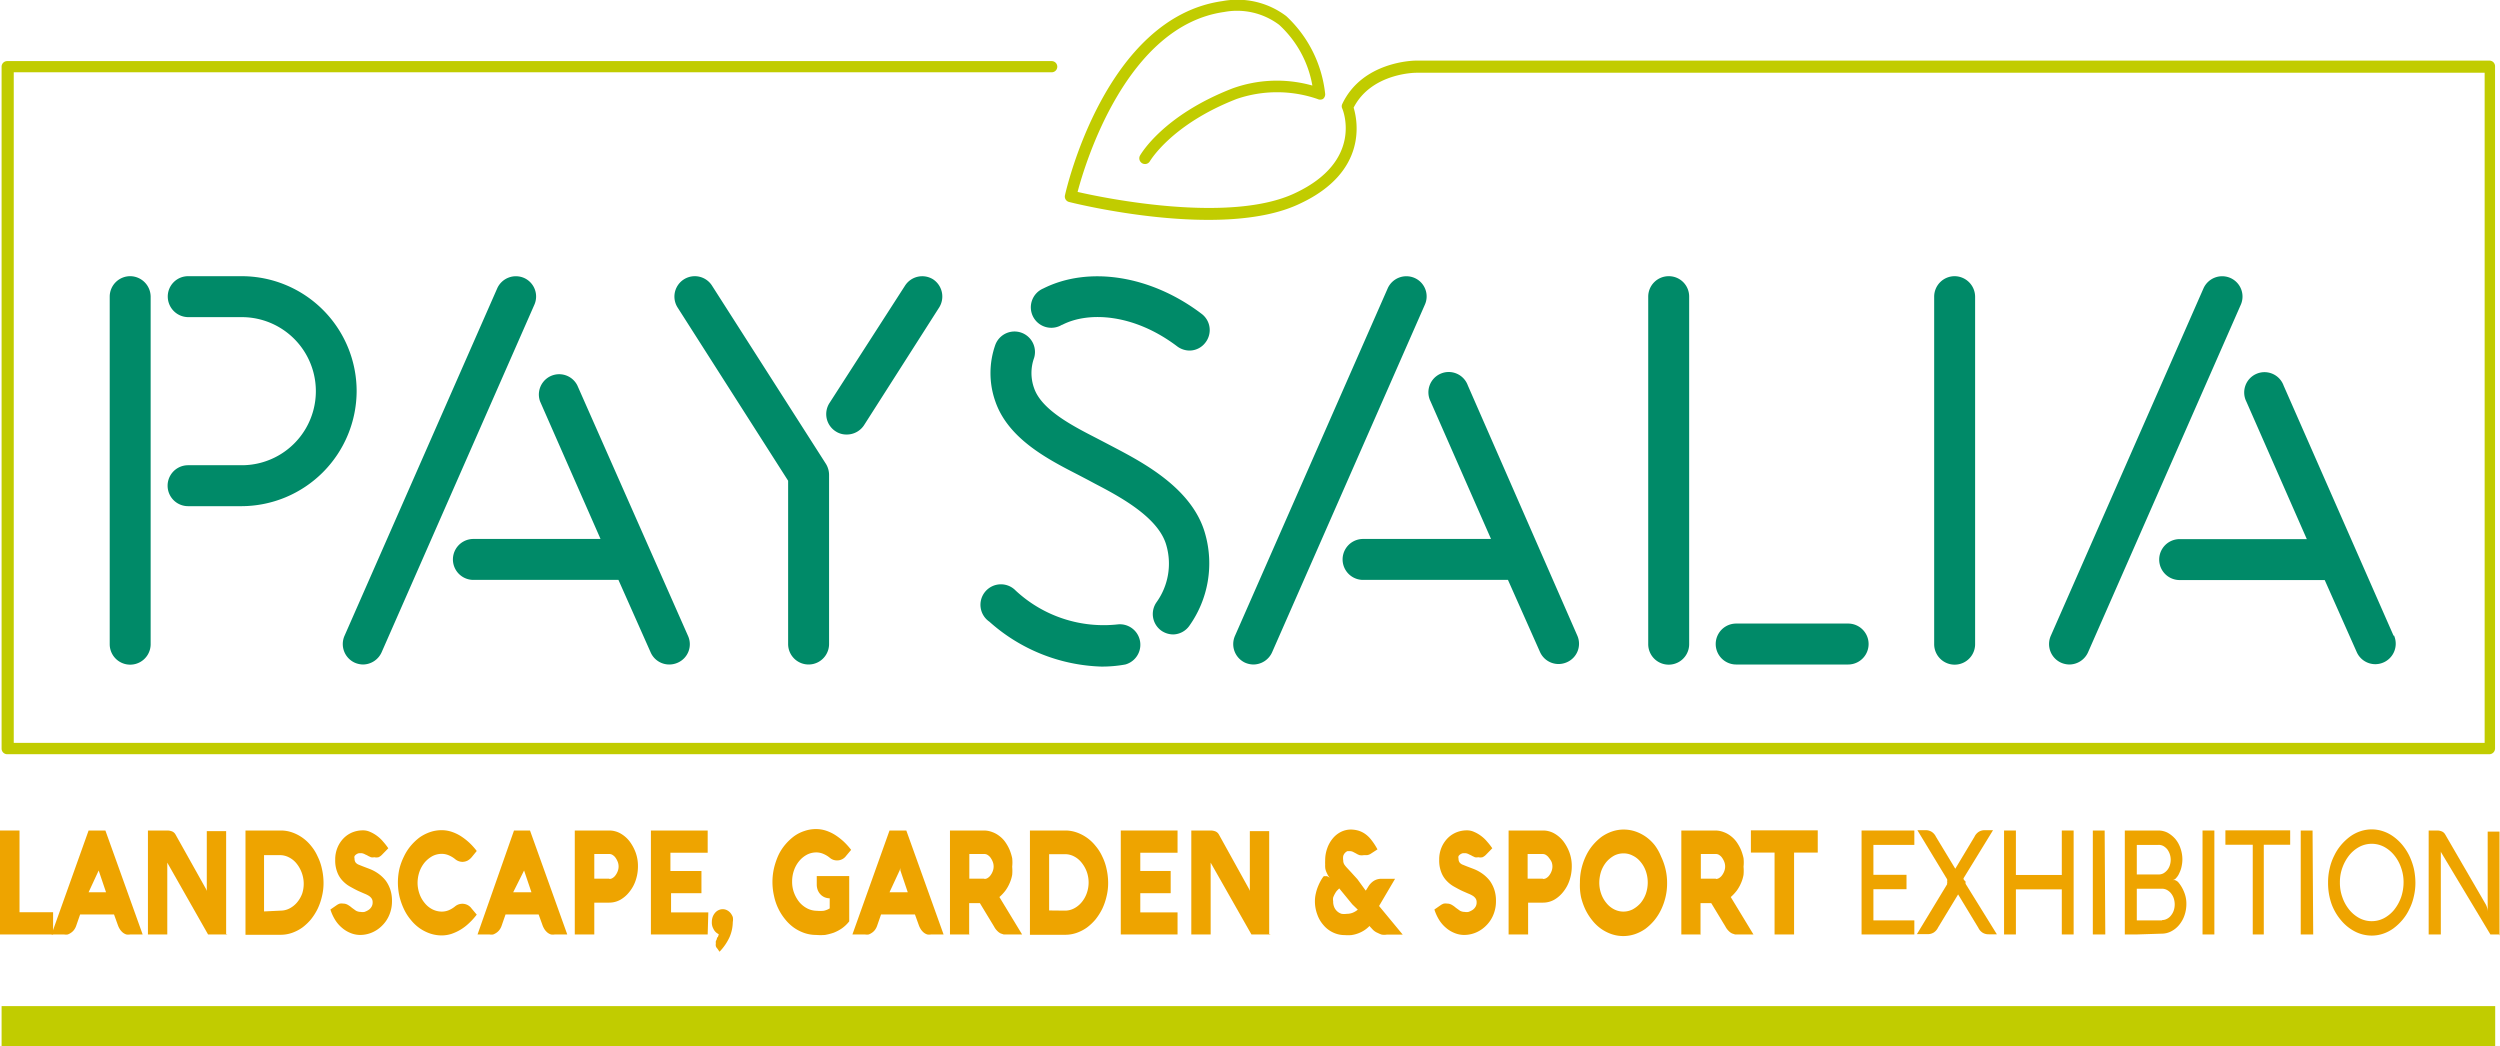 <svg id="Calque_1" data-name="Calque 1" xmlns="http://www.w3.org/2000/svg" viewBox="0 0 156.32 65.41"><defs><style>.cls-1{fill:#c1cc00;}.cls-2{fill:#eea400;}.cls-3{fill:#008a68;}</style></defs><g id="LOGO_PAYSALIA_-_FILET_BAS" data-name="LOGO PAYSALIA - FILET BAS"><rect class="cls-1" x="0.1" y="62.91" width="155.92" height="2.5"/></g><g id="LOGO_PAYSALIA_-_BASELINE_EN" data-name="LOGO PAYSALIA - BASELINE EN"><path class="cls-2" d="M1.14,63.88v-6.5H2.36v5.11h2.1v1.39Z" transform="translate(-1.14 -5.45)"/><path class="cls-2" d="M6.68,57.38H7.73l2.33,6.5H9.28a.67.67,0,0,1-.24,0,.7.7,0,0,1-.21-.11,1,1,0,0,1-.17-.18,1.36,1.36,0,0,1-.13-.24l-.26-.72H6.15l-.25.72a1,1,0,0,1-.12.23.77.77,0,0,1-.18.18.94.94,0,0,1-.22.12.62.62,0,0,1-.23,0H4.36Zm0,3.86H7.77l-.46-1.36a1.21,1.21,0,0,1,0-.18l0-.14a.68.68,0,0,1,0-.14.78.78,0,0,1,0,.14s0,.09,0,.15a1.09,1.09,0,0,1,0,.17Z" transform="translate(-1.14 -5.45)"/><path class="cls-2" d="M15.36,63.88H14.15L11.6,59.39v4.49H10.39v-6.5h1.2a.83.83,0,0,1,.32.06.45.45,0,0,1,.21.2L14,61a.77.77,0,0,1,.07.16,1.42,1.42,0,0,1,0,.16.79.79,0,0,1,0,.13.26.26,0,0,1,0,.07v-4.1h1.21v6.49Z" transform="translate(-1.14 -5.45)"/><path class="cls-2" d="M16.49,63.88v-6.5H18.7a2.12,2.12,0,0,1,.71.12,2.61,2.61,0,0,1,1.18.84A2.84,2.84,0,0,1,21,59a3.27,3.27,0,0,1,.27.78,4,4,0,0,1,.1.86,3.44,3.44,0,0,1-.1.86,3.77,3.77,0,0,1-.27.78,3.7,3.7,0,0,1-.42.66,3.21,3.21,0,0,1-.54.51,2.59,2.59,0,0,1-.64.33,2.16,2.16,0,0,1-.71.12H16.49Zm2.2-1.49a1.22,1.22,0,0,0,.56-.14,1.54,1.54,0,0,0,.47-.38,1.82,1.82,0,0,0,.32-.56A2,2,0,0,0,20,60a2,2,0,0,0-.32-.56,1.43,1.43,0,0,0-.47-.38,1.22,1.22,0,0,0-.56-.14h-1v3.52Z" transform="translate(-1.14 -5.45)"/><path class="cls-2" d="M23.77,58.8l-.19,0a.46.46,0,0,0-.16.07.38.38,0,0,0-.11.11.27.27,0,0,0,0,.16.39.39,0,0,0,.06.23.44.44,0,0,0,.18.14l.3.12.42.16a2.52,2.52,0,0,1,.56.31,2.24,2.24,0,0,1,.44.43,2.1,2.1,0,0,1,.28.56,2.17,2.17,0,0,1,.1.69,2.2,2.2,0,0,1-.16.86,2,2,0,0,1-.44.67,2,2,0,0,1-.63.44,1.89,1.89,0,0,1-.74.16,1.59,1.59,0,0,1-.62-.12,1.87,1.87,0,0,1-.54-.33,2.07,2.07,0,0,1-.43-.5,2.85,2.85,0,0,1-.29-.64l.39-.27a.75.75,0,0,1,.2-.1.78.78,0,0,1,.21,0,.57.57,0,0,1,.29.08,1.44,1.44,0,0,1,.25.18l.25.18a.61.61,0,0,0,.3.08.71.71,0,0,0,.24,0,1.15,1.15,0,0,0,.25-.12.61.61,0,0,0,.19-.2.51.51,0,0,0,.07-.28.41.41,0,0,0-.07-.25.63.63,0,0,0-.19-.17,1.69,1.69,0,0,0-.27-.13l-.32-.14c-.18-.08-.36-.18-.54-.28a1.92,1.92,0,0,1-.48-.37,1.56,1.56,0,0,1-.34-.54,2,2,0,0,1-.13-.78,1.94,1.94,0,0,1,.15-.78,1.85,1.85,0,0,1,.39-.58,1.64,1.64,0,0,1,.55-.36,1.77,1.77,0,0,1,.64-.12,1.06,1.06,0,0,1,.46.1,2.09,2.09,0,0,1,.43.25,2.14,2.14,0,0,1,.38.36,4.12,4.12,0,0,1,.32.41l-.38.39a.72.72,0,0,1-.23.17.59.59,0,0,1-.27,0,.46.46,0,0,1-.21,0l-.17-.08a.8.8,0,0,0-.16-.08A.72.72,0,0,0,23.77,58.8Z" transform="translate(-1.14 -5.45)"/><path class="cls-2" d="M27.25,60.63a2.08,2.08,0,0,0,.12.71,1.83,1.83,0,0,0,.33.58,1.48,1.48,0,0,0,.48.39,1.3,1.3,0,0,0,.58.14,1.13,1.13,0,0,0,.45-.09,1.58,1.58,0,0,0,.39-.24.72.72,0,0,1,.78-.08.74.74,0,0,1,.25.22l.32.38a4.26,4.26,0,0,1-.49.54,3,3,0,0,1-.54.41,2.88,2.88,0,0,1-.57.26,2,2,0,0,1-.59.09,2.28,2.28,0,0,1-.73-.12,2.65,2.65,0,0,1-.65-.33,2.7,2.7,0,0,1-.55-.52,3.07,3.07,0,0,1-.43-.67,4.11,4.11,0,0,1-.28-.79,3.92,3.92,0,0,1,0-1.76A3.88,3.88,0,0,1,26.4,59a3.07,3.07,0,0,1,.43-.67,3.36,3.36,0,0,1,.55-.52,2.65,2.65,0,0,1,.65-.33,2.19,2.19,0,0,1,.73-.12,2,2,0,0,1,.59.09,2.64,2.64,0,0,1,.57.26,3.85,3.85,0,0,1,.54.41,4.26,4.26,0,0,1,.49.54l-.31.38a.92.92,0,0,1-.26.22.73.73,0,0,1-.33.08.72.72,0,0,1-.45-.17,1.63,1.63,0,0,0-.4-.24,1.12,1.12,0,0,0-.44-.09,1.27,1.27,0,0,0-.58.14,1.79,1.79,0,0,0-.48.39,1.94,1.94,0,0,0-.33.58A2.18,2.18,0,0,0,27.25,60.63Z" transform="translate(-1.14 -5.45)"/><path class="cls-2" d="M33.28,57.38h1l2.33,6.5h-.78a.67.67,0,0,1-.24,0,.7.7,0,0,1-.21-.11,1,1,0,0,1-.17-.18,1.36,1.36,0,0,1-.13-.24l-.26-.72H32.75l-.25.72a1,1,0,0,1-.12.23.77.77,0,0,1-.18.18.94.94,0,0,1-.22.12.62.62,0,0,1-.23,0H31Zm-.05,3.86h1.14l-.46-1.36a1.21,1.21,0,0,1,0-.18l0-.14a.68.68,0,0,1,0-.14.78.78,0,0,1,0,.14l0,.15a1.09,1.09,0,0,1,0,.17Z" transform="translate(-1.14 -5.45)"/><path class="cls-2" d="M38.3,63.88H37.08v-6.5h2.15a1.43,1.43,0,0,1,.7.18,1.91,1.91,0,0,1,.57.49,2.76,2.76,0,0,1,.39.72,2.46,2.46,0,0,1,.14.86,2.72,2.72,0,0,1-.14.86,2.28,2.28,0,0,1-.39.72,1.94,1.94,0,0,1-.57.5,1.43,1.43,0,0,1-.7.18H38.3Zm.94-3.47a.38.38,0,0,0,.22-.07.62.62,0,0,0,.18-.18,1,1,0,0,0,.13-.25.81.81,0,0,0,0-.56,1.19,1.19,0,0,0-.13-.25.62.62,0,0,0-.18-.18.36.36,0,0,0-.22-.07H38.3v1.54h.94Z" transform="translate(-1.14 -5.45)"/><path class="cls-2" d="M45.39,63.88H41.84v-6.5h3.55v1.39H43.06v1.14H45V61.3h-1.9v1.2h2.33Z" transform="translate(-1.14 -5.45)"/><path class="cls-2" d="M45.65,63.1a1,1,0,0,1,.05-.31.84.84,0,0,1,.15-.26.62.62,0,0,1,.22-.17.59.59,0,0,1,.52,0,.72.72,0,0,1,.22.17.93.93,0,0,1,.15.26.81.81,0,0,1,0,.31,2.44,2.44,0,0,1-.2.94,3.29,3.29,0,0,1-.63.92L46,64.77a.39.39,0,0,1-.1-.16.47.47,0,0,1,0-.17.59.59,0,0,1,0-.14l.06-.13s0-.09.07-.14a.69.69,0,0,0,.05-.17.66.66,0,0,1-.33-.33A.79.79,0,0,1,45.65,63.1Z" transform="translate(-1.14 -5.45)"/><path class="cls-2" d="M54.24,60.23v2.83a2.12,2.12,0,0,1-.46.44,2.49,2.49,0,0,1-.51.27,3.58,3.58,0,0,1-.54.14,3.43,3.43,0,0,1-.56,0,2.28,2.28,0,0,1-.73-.12,2.65,2.65,0,0,1-.65-.33,2.7,2.7,0,0,1-.55-.52,3.39,3.39,0,0,1-.7-1.46,3.92,3.92,0,0,1,0-1.76,4.58,4.58,0,0,1,.27-.79,3.07,3.07,0,0,1,.43-.67,3.36,3.36,0,0,1,.55-.52,2.34,2.34,0,0,1,.65-.33,2.19,2.19,0,0,1,.73-.12,2,2,0,0,1,.59.09,2.64,2.64,0,0,1,.57.26,3.85,3.85,0,0,1,.54.41,4.26,4.26,0,0,1,.49.54l-.31.37a.69.69,0,0,1-.58.29.68.68,0,0,1-.45-.17,1.63,1.63,0,0,0-.4-.24,1.12,1.12,0,0,0-.44-.09,1.27,1.27,0,0,0-.58.14,1.62,1.62,0,0,0-.48.39,1.83,1.83,0,0,0-.33.58,2.08,2.08,0,0,0-.12.71,1.93,1.93,0,0,0,.13.73,2.06,2.06,0,0,0,.34.58,1.62,1.62,0,0,0,.49.38,1.35,1.35,0,0,0,.59.14,2,2,0,0,0,.42,0,1.16,1.16,0,0,0,.38-.15v-.63a.88.88,0,0,1-.33-.07.76.76,0,0,1-.25-.18.83.83,0,0,1-.17-.27,1,1,0,0,1-.06-.35v-.52h2Z" transform="translate(-1.14 -5.45)"/><path class="cls-2" d="M56.76,57.38h1.05l2.33,6.5h-.78a.67.67,0,0,1-.24,0,.7.7,0,0,1-.21-.11,1,1,0,0,1-.17-.18,1.36,1.36,0,0,1-.13-.24l-.26-.72H56.23l-.25.72a1,1,0,0,1-.12.23.77.77,0,0,1-.18.18.94.94,0,0,1-.22.12.62.62,0,0,1-.23,0h-.79Zm0,3.86h1.14l-.46-1.36a1.21,1.21,0,0,1,0-.18l0-.14a.68.68,0,0,1,0-.14.78.78,0,0,1,0,.14s0,.09,0,.15a1.09,1.09,0,0,1-.05.17Z" transform="translate(-1.14 -5.45)"/><path class="cls-2" d="M61.76,63.88H60.54v-6.5h2.09a1.47,1.47,0,0,1,.56.1,1.61,1.61,0,0,1,.46.26,1.63,1.63,0,0,1,.36.38,2.68,2.68,0,0,1,.26.47,3.13,3.13,0,0,1,.16.52,2.44,2.44,0,0,1,0,.53,2.94,2.94,0,0,1,0,.51,2.21,2.21,0,0,1-.15.5,2.42,2.42,0,0,1-.26.47,2.56,2.56,0,0,1-.39.42l1.42,2.34H63.9l-.18-.06a.69.69,0,0,1-.21-.15,1.08,1.08,0,0,1-.21-.28l-.89-1.47h-.67v2Zm.93-3.47a.38.38,0,0,0,.22-.07.62.62,0,0,0,.18-.18,1,1,0,0,0,.13-.25.81.81,0,0,0,0-.56,1.19,1.19,0,0,0-.13-.25.62.62,0,0,0-.18-.18.36.36,0,0,0-.22-.07h-.94v1.54h.94Z" transform="translate(-1.14 -5.45)"/><path class="cls-2" d="M65.54,63.88v-6.5h2.21a2.12,2.12,0,0,1,.71.12,2.61,2.61,0,0,1,1.18.84,2.84,2.84,0,0,1,.42.66,3.27,3.27,0,0,1,.27.78,4,4,0,0,1,.1.86,3.44,3.44,0,0,1-.1.86,3.77,3.77,0,0,1-.27.78,3.7,3.7,0,0,1-.42.66,3.21,3.21,0,0,1-.54.51,2.59,2.59,0,0,1-.64.33,2.16,2.16,0,0,1-.71.12H65.54Zm2.2-1.49a1.22,1.22,0,0,0,.56-.14,1.54,1.54,0,0,0,.47-.38,1.82,1.82,0,0,0,.32-.56,2,2,0,0,0,0-1.36,2,2,0,0,0-.32-.56A1.43,1.43,0,0,0,68.3,59a1.22,1.22,0,0,0-.56-.14h-1v3.52Z" transform="translate(-1.14 -5.45)"/><path class="cls-2" d="M74.77,63.88H71.22v-6.5h3.55v1.39H72.44v1.14h1.9V61.3h-1.9v1.2h2.33Z" transform="translate(-1.14 -5.45)"/><path class="cls-2" d="M80.6,63.88H79.39l-2.55-4.49v4.49H75.63v-6.5h1.2a.83.83,0,0,1,.32.06.45.45,0,0,1,.21.2L79.22,61a.77.77,0,0,1,.07.16,1.42,1.42,0,0,1,0,.16.79.79,0,0,1,0,.13.26.26,0,0,1,0,.07v-4.1h1.21v6.49Z" transform="translate(-1.14 -5.45)"/><path class="cls-2" d="M86.47,61.05l.07.09.15-.24a1.13,1.13,0,0,1,.35-.37.88.88,0,0,1,.49-.13h.84l-1,1.7,1.48,1.79h-1a1,1,0,0,1-.31,0,1.33,1.33,0,0,1-.24-.1A.9.9,0,0,1,87,63.6l-.16-.17-.07-.08a1.81,1.81,0,0,1-.34.28,2,2,0,0,1-.39.19,1.89,1.89,0,0,1-.41.1,2.83,2.83,0,0,1-.41,0,1.68,1.68,0,0,1-.74-.17,1.75,1.75,0,0,1-.59-.46,2,2,0,0,1-.39-.68,2.32,2.32,0,0,1-.14-.84,2,2,0,0,1,.06-.47,2.53,2.53,0,0,1,.14-.44,3.18,3.18,0,0,1,.18-.37,1.52,1.52,0,0,1,.17-.25.18.18,0,0,1,.09,0,.3.3,0,0,1,.12,0,.62.62,0,0,1,.18.11,1,1,0,0,1-.18-.28,1.21,1.21,0,0,1-.11-.3A1.51,1.51,0,0,1,84,59.5a1.86,1.86,0,0,1,0-.22,2.22,2.22,0,0,1,.13-.79,2,2,0,0,1,.35-.62,1.58,1.58,0,0,1,.5-.4,1.4,1.4,0,0,1,.6-.15,1.78,1.78,0,0,1,.47.06,1.52,1.52,0,0,1,.43.2,1.77,1.77,0,0,1,.4.38,3.9,3.9,0,0,1,.39.6l-.43.28a.58.58,0,0,1-.22.08l-.2,0a.77.77,0,0,1-.27,0,1,1,0,0,1-.21-.1l-.19-.1a.46.46,0,0,0-.21-.05l-.15,0a.48.48,0,0,0-.15.11.5.5,0,0,0-.11.19.79.79,0,0,0,0,.28.47.47,0,0,0,.09.29,1.77,1.77,0,0,0,.15.18l.26.28.39.43ZM85.7,62l-.82-1-.15.15a1.37,1.37,0,0,0-.13.2,1.47,1.47,0,0,0-.1.22.62.62,0,0,0,0,.23.89.89,0,0,0,.07.38.73.73,0,0,0,.19.26.72.72,0,0,0,.27.15,1.13,1.13,0,0,0,.32,0,1,1,0,0,0,.35-.06,1.21,1.21,0,0,0,.34-.2Z" transform="translate(-1.14 -5.45)"/><path class="cls-2" d="M92.8,58.8l-.19,0a.46.46,0,0,0-.16.07.38.38,0,0,0-.11.11.27.27,0,0,0,0,.16.39.39,0,0,0,.06.23.44.44,0,0,0,.18.14l.3.12.42.16a2.52,2.52,0,0,1,.56.31,2.24,2.24,0,0,1,.44.43,2.1,2.1,0,0,1,.28.56,2.17,2.17,0,0,1,.1.69,2.2,2.2,0,0,1-.16.86,2,2,0,0,1-.44.67,2,2,0,0,1-.63.44,1.89,1.89,0,0,1-.74.16,1.59,1.59,0,0,1-.62-.12,1.87,1.87,0,0,1-.54-.33,2.07,2.07,0,0,1-.43-.5,2.85,2.85,0,0,1-.29-.64l.39-.27a.75.75,0,0,1,.2-.1.78.78,0,0,1,.21,0,.57.57,0,0,1,.29.08,1.44,1.44,0,0,1,.25.18l.25.18a.61.61,0,0,0,.3.08.71.71,0,0,0,.24,0,1.15,1.15,0,0,0,.25-.12.61.61,0,0,0,.19-.2.51.51,0,0,0,.07-.28.41.41,0,0,0-.07-.25.63.63,0,0,0-.19-.17,1.69,1.69,0,0,0-.27-.13l-.32-.14c-.18-.08-.36-.18-.54-.28a1.92,1.92,0,0,1-.48-.37,1.56,1.56,0,0,1-.34-.54,2,2,0,0,1-.13-.78,1.94,1.94,0,0,1,.15-.78,1.85,1.85,0,0,1,.39-.58,1.64,1.64,0,0,1,.55-.36,1.77,1.77,0,0,1,.64-.12,1.06,1.06,0,0,1,.46.1,2.09,2.09,0,0,1,.43.25,2.14,2.14,0,0,1,.38.36,4.12,4.12,0,0,1,.32.41l-.38.39a.72.72,0,0,1-.23.17.59.59,0,0,1-.27,0,.46.46,0,0,1-.21,0l-.17-.08a.8.8,0,0,0-.16-.08A.72.72,0,0,0,92.8,58.8Z" transform="translate(-1.14 -5.45)"/><path class="cls-2" d="M96.69,63.88H95.47v-6.5h2.15a1.43,1.43,0,0,1,.7.18,1.91,1.91,0,0,1,.57.49,2.76,2.76,0,0,1,.39.72,2.46,2.46,0,0,1,.14.86,2.72,2.72,0,0,1-.14.86,2.28,2.28,0,0,1-.39.72,1.94,1.94,0,0,1-.57.5,1.43,1.43,0,0,1-.7.18h-.93Zm.94-3.47a.38.38,0,0,0,.22-.07.62.62,0,0,0,.18-.18,1,1,0,0,0,.13-.25.81.81,0,0,0,0-.56A1.19,1.19,0,0,0,98,59.1a.62.62,0,0,0-.18-.18.36.36,0,0,0-.22-.07h-.94v1.54h.94Z" transform="translate(-1.14 -5.45)"/><path class="cls-2" d="M99.93,60.63a3.65,3.65,0,0,1,.1-.88,3.88,3.88,0,0,1,.28-.79,3.07,3.07,0,0,1,.43-.67,3.36,3.36,0,0,1,.55-.52,2.65,2.65,0,0,1,.65-.33,2.24,2.24,0,0,1,.73-.12,2.28,2.28,0,0,1,.73.12,2.65,2.65,0,0,1,.65.33,2.7,2.7,0,0,1,.55.52A3.07,3.07,0,0,1,105,59a3.88,3.88,0,0,1,.28.79,3.65,3.65,0,0,1,.1.88,3.6,3.6,0,0,1-.1.88,3.88,3.88,0,0,1-.28.79,3.33,3.33,0,0,1-.43.67,3.36,3.36,0,0,1-.55.52,2.65,2.65,0,0,1-.65.33,2.28,2.28,0,0,1-1.46,0,2.65,2.65,0,0,1-.65-.33,2.7,2.7,0,0,1-.55-.52,3.49,3.49,0,0,1-.43-.67,4.11,4.11,0,0,1-.28-.79A3.65,3.65,0,0,1,99.93,60.63Zm1.21,0a2.08,2.08,0,0,0,.12.71,1.83,1.83,0,0,0,.33.58,1.48,1.48,0,0,0,.48.39,1.27,1.27,0,0,0,1.16,0,1.83,1.83,0,0,0,.49-.39,1.94,1.94,0,0,0,.33-.58,2.16,2.16,0,0,0,0-1.42,1.83,1.83,0,0,0-.33-.58,1.41,1.41,0,0,0-.49-.39,1.21,1.21,0,0,0-.58-.14,1.27,1.27,0,0,0-.58.14,1.79,1.79,0,0,0-.48.39,1.94,1.94,0,0,0-.33.58A2.35,2.35,0,0,0,101.14,60.63Z" transform="translate(-1.14 -5.45)"/><path class="cls-2" d="M107.49,63.88h-1.22v-6.5h2.09a1.47,1.47,0,0,1,.56.1,1.61,1.61,0,0,1,.46.26,1.63,1.63,0,0,1,.36.38,2.68,2.68,0,0,1,.26.47,3.13,3.13,0,0,1,.16.52,2.44,2.44,0,0,1,0,.53,2.94,2.94,0,0,1,0,.51,2.21,2.21,0,0,1-.15.5,2.42,2.42,0,0,1-.26.47,2.56,2.56,0,0,1-.39.42l1.42,2.34h-1.15l-.18-.06a.69.69,0,0,1-.21-.15,1.08,1.08,0,0,1-.21-.28l-.89-1.47h-.67v2Zm.94-3.47a.38.38,0,0,0,.22-.07.62.62,0,0,0,.18-.18,1,1,0,0,0,.13-.25.81.81,0,0,0,0-.56,1.19,1.19,0,0,0-.13-.25.62.62,0,0,0-.18-.18.36.36,0,0,0-.22-.07h-.94v1.54h.94Z" transform="translate(-1.14 -5.45)"/><path class="cls-2" d="M110.62,58.76V57.37h4.18v1.39h-1.48v5.12H112.1V58.76Z" transform="translate(-1.14 -5.45)"/><path class="cls-2" d="M120.84,63.88h-3.3v-6.5h3.3v.9h-2.56v1.87h2.07v.9h-2.07V63h2.56Z" transform="translate(-1.14 -5.45)"/><path class="cls-2" d="M124.05,60.58a.26.26,0,0,0,0,.14L126,63.87h-.51a.7.7,0,0,1-.38-.1.75.75,0,0,1-.27-.31l-1.26-2.08a.34.34,0,0,1,0-.12.56.56,0,0,0,0-.1s0,.06,0,.08,0,0,0,.07a.16.16,0,0,1,0,.06l-1.26,2.08a.75.75,0,0,1-.27.31.7.7,0,0,1-.38.1H121l1.89-3.12a.15.15,0,0,1,0-.06.2.2,0,0,0,0-.11.35.35,0,0,0,0-.14l-1.86-3.07h.51a.7.7,0,0,1,.38.1.75.75,0,0,1,.27.31l1.21,2,0,.07a.64.64,0,0,0,0,.07.29.29,0,0,0,0,.09.5.5,0,0,1,0-.12s0-.08,0-.11l1.2-2a.75.75,0,0,1,.27-.31.7.7,0,0,1,.38-.1h.51l-1.84,3a.15.15,0,0,0,0,.07A.84.84,0,0,0,124.05,60.58Z" transform="translate(-1.14 -5.45)"/><path class="cls-2" d="M130.8,63.88h-.74V61.06h-2.87v2.82h-.74v-6.5h.74v2.78h2.87V57.38h.74Z" transform="translate(-1.14 -5.45)"/><path class="cls-2" d="M132.78,63.88H132v-6.5h.74Z" transform="translate(-1.14 -5.45)"/><path class="cls-2" d="M134.75,63.88H134v-6.5h2.1a1.27,1.27,0,0,1,.58.14,1.79,1.79,0,0,1,.48.39,1.81,1.81,0,0,1,.32.58,2.08,2.08,0,0,1,.12.71,2.18,2.18,0,0,1-.05.43,1.65,1.65,0,0,1-.14.41,1,1,0,0,1-.2.31.32.32,0,0,1-.23.13h.07l.09,0,.1.05.09.07a2.16,2.16,0,0,1,.37.61,1.9,1.9,0,0,1,.15.75,2.19,2.19,0,0,1-.12.73,1.88,1.88,0,0,1-.33.59,1.57,1.57,0,0,1-.49.4,1.27,1.27,0,0,1-.6.15Zm0-5.6v1.85h1.36a.66.66,0,0,0,.3-.07.91.91,0,0,0,.24-.2.9.9,0,0,0,.16-.29,1.11,1.11,0,0,0,0-.72,1.08,1.08,0,0,0-.16-.3.91.91,0,0,0-.24-.2.6.6,0,0,0-.3-.07Zm1.58,4.7a.65.65,0,0,0,.31-.08.72.72,0,0,0,.25-.21,1,1,0,0,0,.17-.31,1.16,1.16,0,0,0,.06-.38,1.21,1.21,0,0,0-.06-.38,1,1,0,0,0-.17-.31.82.82,0,0,0-.25-.21.65.65,0,0,0-.31-.08h-1.58V63h1.58Z" transform="translate(-1.14 -5.45)"/><path class="cls-2" d="M139.6,63.88h-.74v-6.5h.74Z" transform="translate(-1.14 -5.45)"/><path class="cls-2" d="M140.29,58.27v-.9h4.05v.9h-1.65v5.61H142V58.27Z" transform="translate(-1.14 -5.45)"/><path class="cls-2" d="M145.78,63.88H145v-6.5h.74Z" transform="translate(-1.14 -5.45)"/><path class="cls-2" d="M146.71,60.63a3.65,3.65,0,0,1,.1-.88,3.36,3.36,0,0,1,.28-.79,3.07,3.07,0,0,1,.43-.67,3.36,3.36,0,0,1,.55-.52,2.38,2.38,0,0,1,.65-.34,2.22,2.22,0,0,1,1.44,0,2.38,2.38,0,0,1,.65.34,3,3,0,0,1,.55.52,3.49,3.49,0,0,1,.43.67,4.11,4.11,0,0,1,.28.79,4.24,4.24,0,0,1,.1.88,3.6,3.6,0,0,1-.1.88,3.36,3.36,0,0,1-.28.79,3.07,3.07,0,0,1-.43.67,3.36,3.36,0,0,1-.55.52,2.38,2.38,0,0,1-.65.34,2.18,2.18,0,0,1-.72.12,2.28,2.28,0,0,1-1.06-.26,2.81,2.81,0,0,1-.87-.71,3.34,3.34,0,0,1-.58-1A3.94,3.94,0,0,1,146.71,60.63Zm.74,0a2.61,2.61,0,0,0,.16.94,2.51,2.51,0,0,0,.43.77,2.09,2.09,0,0,0,.63.52,1.66,1.66,0,0,0,1.54,0,2.09,2.09,0,0,0,.63-.52,2.74,2.74,0,0,0,.43-.77,2.9,2.9,0,0,0,.16-.94,2.65,2.65,0,0,0-.16-.94,2.51,2.51,0,0,0-.43-.77,2.09,2.09,0,0,0-.63-.52,1.66,1.66,0,0,0-1.54,0,2.09,2.09,0,0,0-.63.52,2.74,2.74,0,0,0-.43.77A2.61,2.61,0,0,0,147.45,60.63Z" transform="translate(-1.14 -5.45)"/><path class="cls-2" d="M157.46,63.88h-.6l-3.05-5.08a.37.37,0,0,1-.05-.11s0-.08,0-.12,0-.09,0-.15v5.46H153v-6.5h.52a.75.75,0,0,1,.31.06.45.45,0,0,1,.21.2L156.57,62a1,1,0,0,1,.12.45v-5h.74v6.5Z" transform="translate(-1.14 -5.45)"/></g><g id="LOGO_PAYSALIA_-_NOM_SALON_FOND_CLAIR_" data-name="LOGO PAYSALIA - NOM SALON (FOND CLAIR)"><path class="cls-3" d="M9.31,22.72A1.28,1.28,0,0,0,8,24V45.73a1.28,1.28,0,1,0,2.56,0V24A1.29,1.29,0,0,0,9.31,22.72Zm96.17,0A1.28,1.28,0,0,0,104.2,24V45.73a1.28,1.28,0,1,0,2.56,0V24A1.27,1.27,0,0,0,105.48,22.72Zm17.88,0A1.28,1.28,0,0,0,122.08,24V45.73a1.28,1.28,0,1,0,2.56,0V24A1.29,1.29,0,0,0,123.36,22.72Zm-77.7.59a1.27,1.27,0,1,0-2.15,1.37l6.91,10.83V45.72a1.28,1.28,0,1,0,2.56,0V35.14a1.32,1.32,0,0,0-.2-.69Zm13.83-.39a1.28,1.28,0,0,0-1.76.39L53,30.66a1.28,1.28,0,0,0,.39,1.76,1.22,1.22,0,0,0,.68.2A1.29,1.29,0,0,0,55.19,32l4.69-7.35A1.29,1.29,0,0,0,59.49,22.92Zm-25.58-.09a1.28,1.28,0,0,0-1.68.65L22.68,45.21a1.28,1.28,0,0,0,.65,1.68,1.34,1.34,0,0,0,.51.11A1.29,1.29,0,0,0,25,46.24l9.55-21.73A1.27,1.27,0,0,0,33.91,22.83Zm3.33,6.72a1.27,1.27,0,0,0-2.33,1l3.78,8.6H30.74a1.28,1.28,0,1,0,0,2.56h9.07l2,4.5A1.27,1.27,0,0,0,43,47a1.3,1.3,0,0,0,.51-.11,1.26,1.26,0,0,0,.65-1.68Zm52.35-6.72a1.28,1.28,0,0,0-1.68.65L78.36,45.21A1.28,1.28,0,0,0,79,46.89a1.34,1.34,0,0,0,.51.11,1.29,1.29,0,0,0,1.17-.76l9.55-21.73A1.26,1.26,0,0,0,89.59,22.83Zm3.33,6.72a1.27,1.27,0,1,0-2.33,1l3.78,8.6h-8a1.28,1.28,0,0,0,0,2.56h9.06l2,4.5a1.27,1.27,0,0,0,1.17.76,1.3,1.3,0,0,0,.51-.11,1.26,1.26,0,0,0,.65-1.68Zm47.68-6.72a1.28,1.28,0,0,0-1.68.65l-9.55,21.73a1.28,1.28,0,0,0,.65,1.68,1.34,1.34,0,0,0,.51.11,1.29,1.29,0,0,0,1.17-.76l9.55-21.73A1.27,1.27,0,0,0,140.6,22.83Zm10.21,22.38-6.88-15.65a1.27,1.27,0,1,0-2.33,1l3.78,8.6h-7.95a1.28,1.28,0,0,0,0,2.56h9.07l2,4.5a1.27,1.27,0,0,0,1.17.76,1.28,1.28,0,0,0,1.16-1.8Zm-34.11-.77h-7a1.28,1.28,0,0,0,0,2.56h7a1.28,1.28,0,1,0,0-2.56ZM67.56,25.76c1.6-.83,4.44-.73,7.19,1.35a1.3,1.3,0,0,0,.77.26,1.25,1.25,0,0,0,1-.51,1.27,1.27,0,0,0-.25-1.79c-3.19-2.42-7.08-3-9.9-1.58a1.28,1.28,0,1,0,1.17,2.27Zm3.22,7.65-.4-.21-.69-.36c-1.44-.74-3.42-1.75-3.89-3.12a2.79,2.79,0,0,1,0-1.89A1.28,1.28,0,0,0,63.38,27a5.31,5.31,0,0,0,0,3.56c.81,2.34,3.31,3.62,5.14,4.56l.65.34.41.22c1.49.78,4,2.09,4.49,3.87a4.14,4.14,0,0,1-.61,3.55,1.28,1.28,0,0,0,.29,1.78,1.31,1.31,0,0,0,.75.24,1.27,1.27,0,0,0,1-.53,6.75,6.75,0,0,0,1-5.75C75.72,36,72.62,34.38,70.78,33.41Zm.27,11.08a8.08,8.08,0,0,1-6.4-2.11A1.28,1.28,0,1,0,63,44.32a11,11,0,0,0,7,2.81A8.14,8.14,0,0,0,71.5,47a1.28,1.28,0,0,0-.45-2.51ZM23.44,29.9h0a7.19,7.19,0,0,0-7.18-7.18H12.9A1.27,1.27,0,0,0,11.63,24a1.29,1.29,0,0,0,1.27,1.28h3.36a4.63,4.63,0,0,1,0,9.26H12.9a1.28,1.28,0,0,0,0,2.56h3.36a7.22,7.22,0,0,0,7.18-7.2Z" transform="translate(-1.14 -5.45)"/></g><g id="LOGO_PAYSALIA_-_CADRE" data-name="LOGO PAYSALIA - CADRE"><path class="cls-1" d="M156.8,52.61H1.59a.35.35,0,0,1-.35-.35V9.62a.35.35,0,0,1,.35-.35H66.9a.35.35,0,0,1,.35.35.35.35,0,0,1-.35.35H2V51.9h154.5V10H89.68s-2.78,0-3.9,2.18c.23.76.93,4-3.35,6-4.77,2.3-14.05,0-14.44-.1a.35.35,0,0,1-.26-.42c.1-.45,2.56-11.11,9.84-12.14a5.07,5.07,0,0,1,4,.94A7.77,7.77,0,0,1,84,11.32a.37.37,0,0,1-.14.32.38.38,0,0,1-.34,0,7.78,7.78,0,0,0-5.06,0c-4.08,1.59-5.4,3.87-5.42,3.89a.35.35,0,0,1-.48.13.36.36,0,0,1-.14-.48c.06-.1,1.44-2.51,5.78-4.2a8.18,8.18,0,0,1,5-.18A6.71,6.71,0,0,0,81.12,7a4.38,4.38,0,0,0-3.44-.8c-6.09.86-8.68,9.43-9.16,11.25,1.73.4,9.57,2,13.61.07,4.25-2,3-5.15,2.94-5.28a.33.33,0,0,1,0-.29c1.26-2.66,4.46-2.71,4.6-2.71H156.8a.35.35,0,0,1,.35.35V52.25A.36.36,0,0,1,156.8,52.61Z" transform="translate(-1.14 -5.45)"/></g></svg>